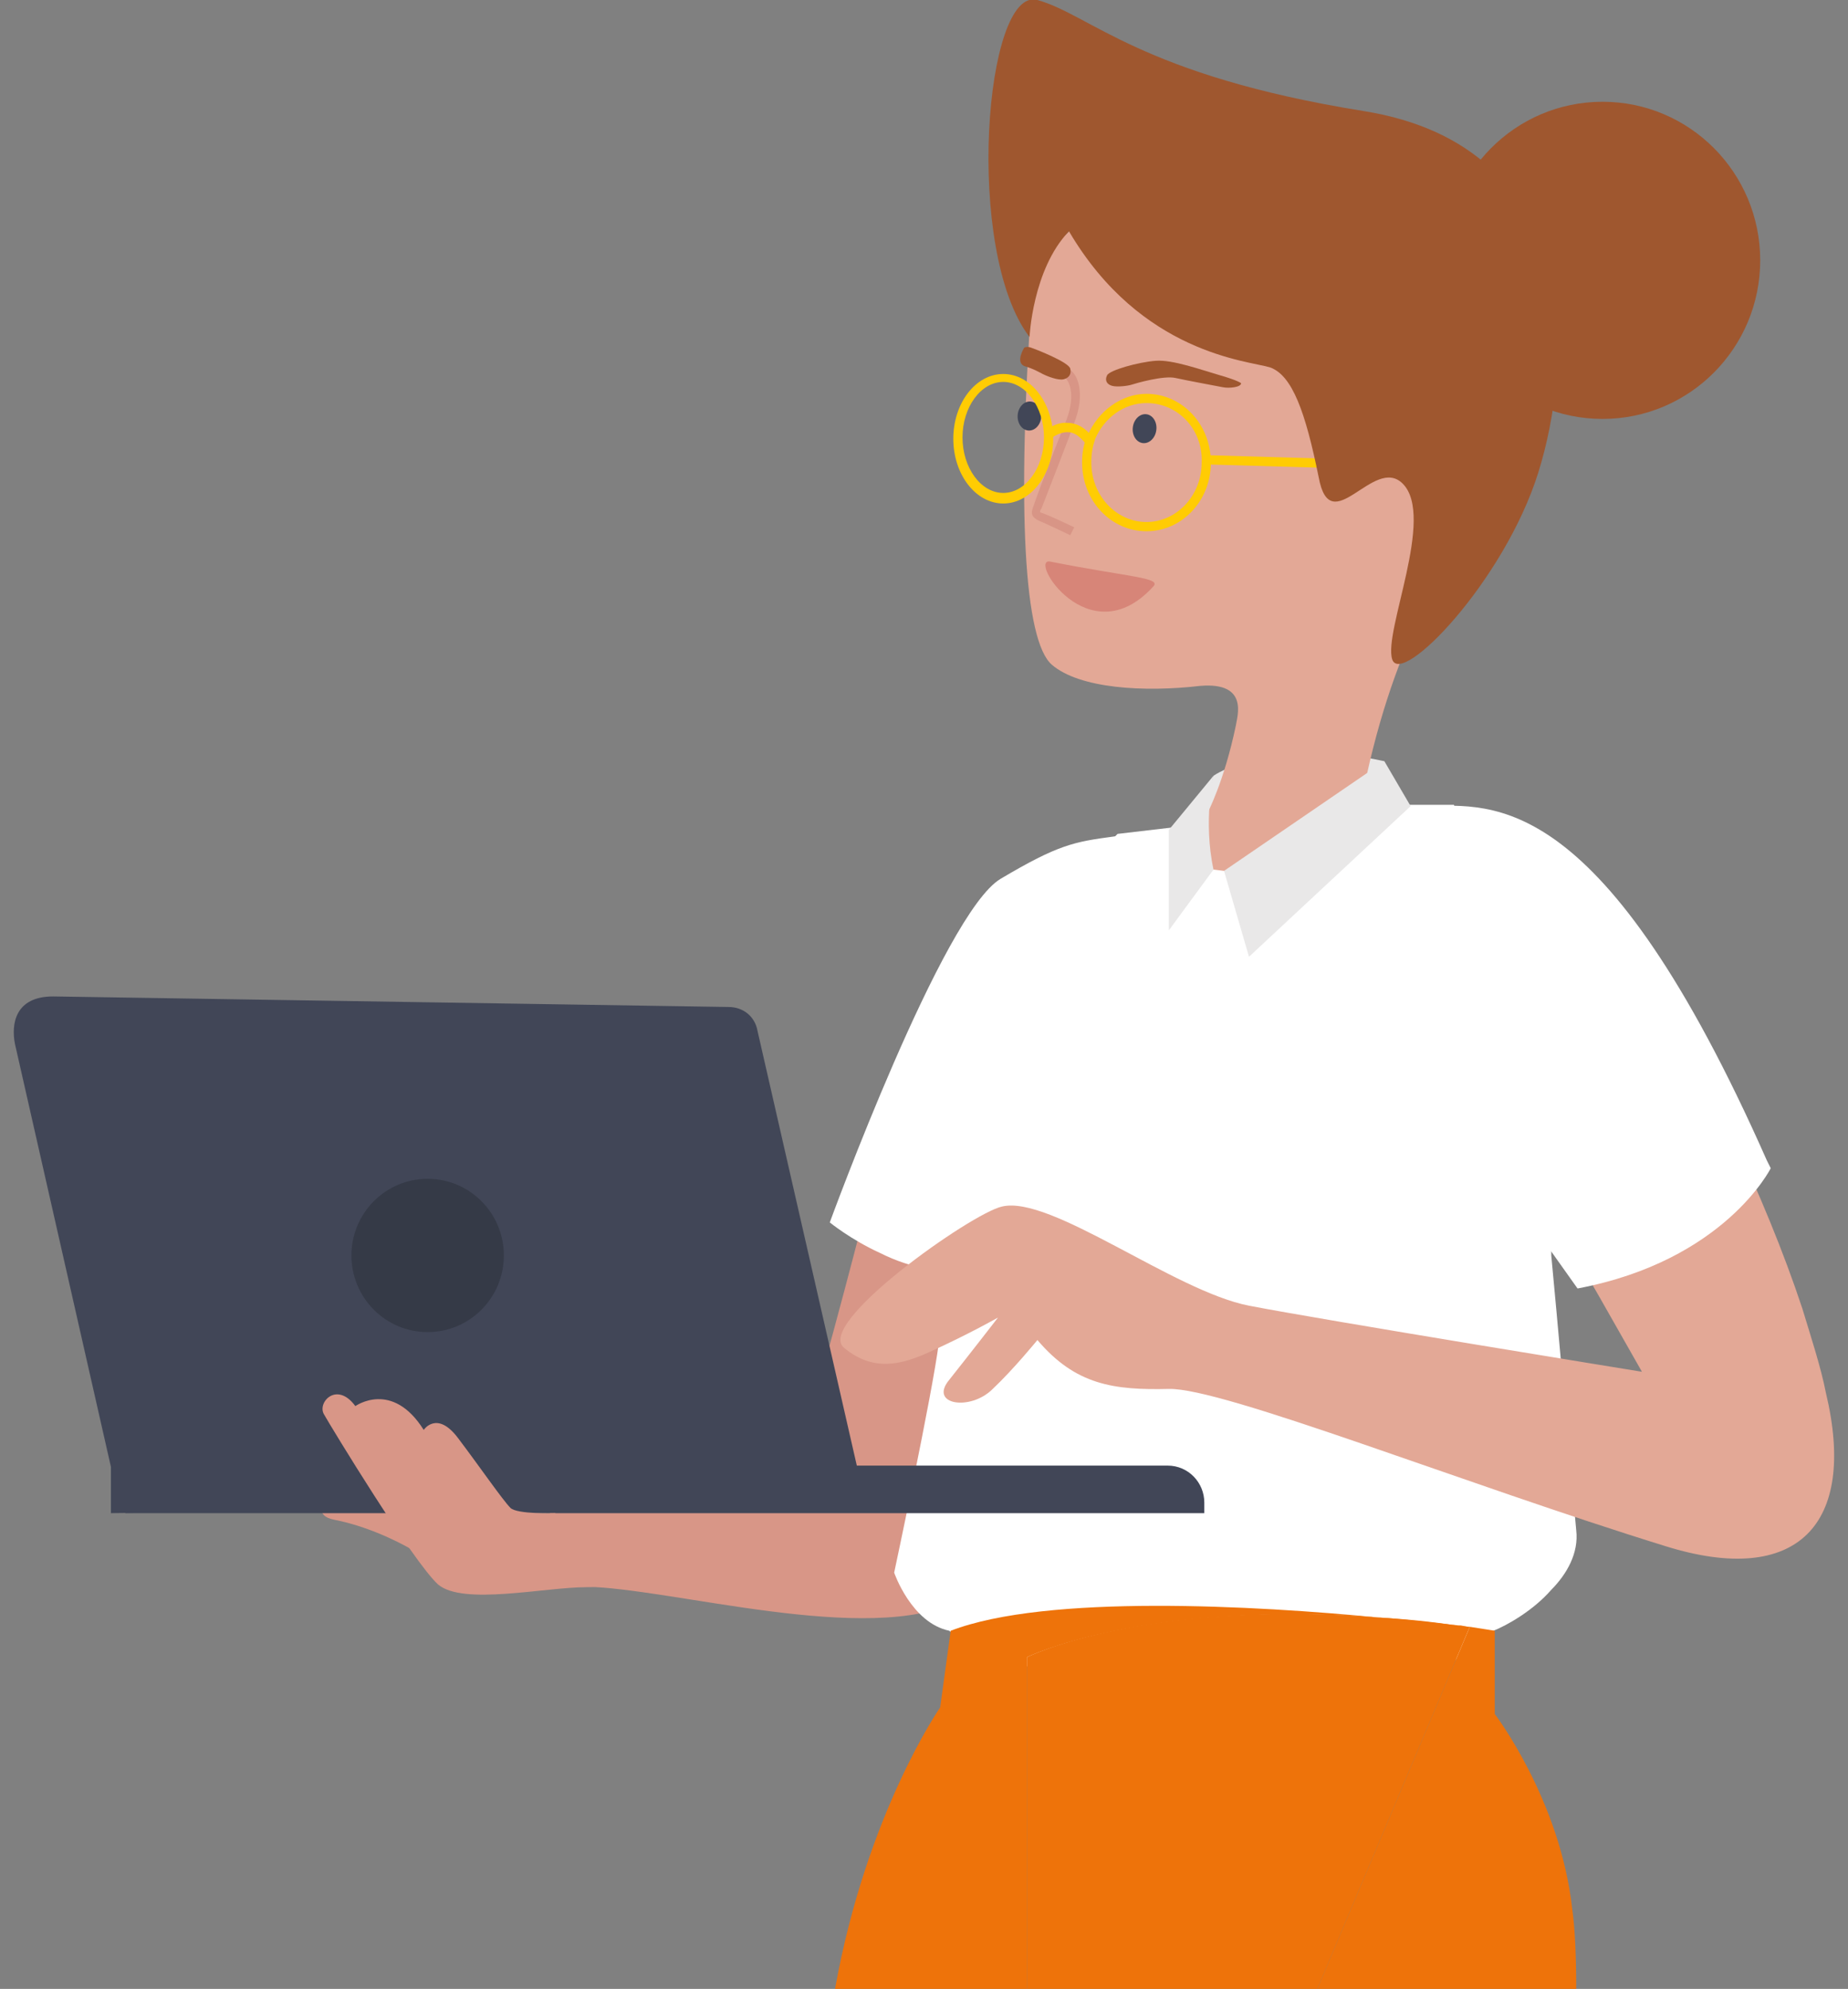 <?xml version="1.0" encoding="UTF-8"?> <svg xmlns="http://www.w3.org/2000/svg" width="79" height="85" viewBox="0 0 79 85" fill="none"><rect x="0" y="0" width="79" height="85" fill="#808080" stroke="none"/><path d="M51.876 33.153C51.876 33.153 54.292 31.458 59.18 32.532L58 34.452L51.146 35.864L51.876 33.153Z" fill="#E9E8E8"></path><path d="M36.876 52.186C36.876 52.186 34.517 61.336 33.843 62.917C33.337 64.046 30.697 63.086 30.697 63.086L24.573 62.465C24.573 62.465 21.259 68.113 24.348 67.831C27.438 67.548 35.809 70.146 40.191 68.734C41.427 68.339 40.865 60.036 40.865 60.036L43.281 54.897L36.876 52.186Z" fill="#D89687"></path><path d="M48.112 36.654C48.112 36.654 44.517 50.887 42.214 53.485C42.157 53.542 42.045 53.654 41.989 53.711C40.753 54.671 38.955 54.219 37.607 53.542C36.371 52.977 35.472 52.243 35.472 52.243C35.472 52.243 40.303 39.027 42.775 37.558C45.247 36.09 45.921 35.977 47.607 35.751C49.236 35.468 48.112 36.654 48.112 36.654Z" fill="white"></path><path d="M17.551 66.193C17.551 66.193 16.034 65.289 14.292 64.95C12.551 64.611 15.528 62.578 15.528 62.578L17.551 66.193Z" fill="#D89687"></path><path d="M66.315 67.944C65.528 68.847 64.405 69.469 63.843 69.694C62.832 70.033 61.82 71.445 61.82 71.445C61.82 71.445 44.517 73.422 40.584 69.694C38.955 69.356 38.225 67.209 38.225 67.209C38.225 67.209 39.854 59.585 40.135 57.382C40.416 55.179 38.056 51.904 38.955 47.724C39.854 43.545 47.775 35.638 47.775 35.638L51.146 35.243L51.877 39.252L58.169 34.395H62.157L66.315 53.372C66.315 53.372 66.315 53.485 66.315 53.654C66.483 55.349 67.214 63.595 67.382 65.402C67.495 66.362 66.989 67.266 66.315 67.944Z" fill="white"></path><path d="M31.146 43.036L2.27 42.585C0.64 42.585 0.472 43.771 0.64 44.618L4.742 62.691V64.668L36.989 64.216L32.382 44.053C32.27 43.432 31.764 43.036 31.146 43.036Z" fill="#414657"></path><path d="M5.36 64.668H51.483V64.216C51.483 63.369 50.809 62.635 49.91 62.635H5.36V64.668Z" fill="#414657"></path><path d="M18.281 56.93C20.081 56.93 21.539 55.464 21.539 53.654C21.539 51.845 20.081 50.379 18.281 50.379C16.481 50.379 15.023 51.845 15.023 53.654C15.023 55.464 16.481 56.93 18.281 56.93Z" fill="#353A47"></path><path d="M71.202 66.08C62.607 63.425 52.27 59.302 49.966 59.359C47.607 59.415 45.978 59.189 44.348 57.269C44.348 57.269 43.337 58.512 42.438 59.359C41.483 60.319 39.685 60.037 40.584 58.964C41.483 57.834 42.663 56.309 42.663 56.309C42.663 56.309 41.371 57.043 39.742 57.777C38.506 58.342 37.326 58.625 36.09 57.608C34.798 56.591 41.539 51.847 42.831 51.565C44.91 51.056 50.191 55.179 53.393 55.801C56.596 56.422 70.191 58.625 70.191 58.625L68.393 55.462L67.157 53.316L64.517 48.684L62.607 37.163C62.607 37.163 64.686 34.791 68.337 39.252C70.472 41.907 72.382 45.126 73.955 48.346C75.191 50.944 76.258 53.541 77.045 55.914C77.438 57.213 77.832 58.399 78.056 59.528C79.405 65.176 76.82 67.831 71.202 66.08Z" fill="#E3A896"></path><path d="M60.977 34.452C63.843 34.395 68.506 33.718 75.528 49.588L75.697 49.927C75.697 49.927 73.73 53.88 67.438 55.066L66.315 53.485L64.685 51.226L60.977 34.452Z" fill="white"></path><path d="M26.877 66.701C26.877 66.701 26.877 67.831 25.079 67.831C23.281 67.831 19.798 68.621 18.73 67.718C17.663 66.757 14.124 60.94 13.843 60.432C13.562 59.924 14.405 59.02 15.191 60.093C15.191 60.093 16.764 58.964 18.113 61.11C18.113 61.11 18.674 60.263 19.573 61.449C20.472 62.635 21.483 64.103 21.82 64.442C22.101 64.724 23.73 64.668 23.73 64.668L26.877 66.701Z" fill="#D89687"></path><path d="M68.506 17.904C72.229 17.904 75.247 14.869 75.247 11.126C75.247 7.383 72.229 4.349 68.506 4.349C64.782 4.349 61.764 7.383 61.764 11.126C61.764 14.869 64.782 17.904 68.506 17.904Z" fill="#9F572F"></path><path d="M51.596 34.791C51.596 34.791 52.326 33.435 52.831 31.007C52.888 30.611 53.393 29.143 51.315 29.312C48.899 29.595 46.146 29.425 44.966 28.409C43.786 27.392 43.45 21.857 44.124 12.425C44.124 12.425 45.303 8.076 50.079 8.472C54.854 8.811 63.843 11.917 63.843 11.917L61.933 24.229C61.933 24.229 59.461 27.448 58.169 34.395C54.404 38.575 52.101 40.213 51.371 39.422C50.528 38.518 51.596 34.791 51.596 34.791Z" fill="#E3A896"></path><path d="M51.62 19.454L51.609 19.849L58.236 20.041L58.247 19.646L51.62 19.454Z" fill="#FFCC03"></path><path d="M52.326 37.219L51.876 37.163L50.977 37.784L51.202 40.439L54.011 38.631L52.326 37.219Z" fill="white"></path><path d="M45.697 9.884C48.786 15.136 53.393 15.419 54.292 15.701C55.247 16.04 55.809 17.621 56.371 20.389C56.876 23.156 58.73 19.429 59.966 20.671C61.371 22.083 59.124 26.997 59.517 28.183C59.91 29.369 64.292 24.851 65.753 20.219C67.213 15.588 67.831 6.269 58.281 4.744C48.786 3.219 46.596 0.621 44.348 -4.99646e-06C42.101 -0.621 41.202 10.731 44.011 14.402C44.011 14.459 44.124 11.522 45.697 9.884Z" fill="#9F572F"></path><path d="M49.43 18.389C49.477 18.049 49.29 17.742 49.013 17.704C48.736 17.666 48.475 17.911 48.428 18.251C48.382 18.591 48.569 18.898 48.846 18.936C49.122 18.974 49.384 18.729 49.43 18.389Z" fill="#414657"></path><path d="M53.056 16.379C53.056 16.379 52.944 16.266 52.157 16.04C51.371 15.814 50.135 15.362 49.404 15.419C48.674 15.475 47.438 15.814 47.326 16.04C47.214 16.266 47.326 16.435 47.55 16.492C47.775 16.548 48.225 16.492 48.393 16.435C48.562 16.379 49.742 16.04 50.247 16.153C50.753 16.266 51.989 16.492 52.27 16.548C52.55 16.605 53.056 16.548 53.056 16.379Z" fill="#9F572F"></path><path d="M44.512 17.816C44.537 17.474 44.331 17.18 44.053 17.16C43.774 17.139 43.529 17.4 43.504 17.742C43.479 18.085 43.685 18.379 43.963 18.399C44.242 18.419 44.488 18.159 44.512 17.816Z" fill="#414657"></path><path d="M45.753 22.874L45.921 22.535C45.921 22.535 44.742 21.97 44.517 21.914C44.517 21.914 44.461 21.914 44.461 21.857C44.461 21.857 44.461 21.801 44.517 21.744C44.798 21.01 45.584 19.033 45.921 18.073C46.427 16.774 46.034 15.983 45.753 15.814C45.64 15.757 45.528 15.814 45.472 15.87C45.416 15.983 45.472 16.096 45.528 16.153C45.64 16.209 46.034 16.774 45.584 17.96C45.191 18.92 44.404 20.953 44.18 21.631C44.067 21.914 44.067 22.083 44.404 22.253C44.573 22.309 45.753 22.874 45.753 22.874Z" fill="#D89586"></path><path d="M49.011 22.704C47.495 22.704 46.258 21.405 46.258 19.767C46.258 19.372 46.315 18.977 46.483 18.638C46.933 17.565 47.944 16.831 49.011 16.831C50.528 16.831 51.764 18.13 51.764 19.767C51.764 21.405 50.528 22.704 49.011 22.704ZM49.011 17.226C48.056 17.226 47.214 17.847 46.82 18.751C46.708 19.09 46.652 19.372 46.652 19.767C46.652 21.179 47.719 22.309 49.011 22.309C50.303 22.309 51.371 21.179 51.371 19.767C51.427 18.355 50.36 17.226 49.011 17.226Z" fill="#FFCC03"></path><path d="M42.888 21.518C41.708 21.518 40.753 20.276 40.753 18.751C40.753 17.226 41.708 15.983 42.888 15.983C44.068 15.983 45.023 17.226 45.023 18.751C45.023 20.276 44.068 21.518 42.888 21.518ZM42.888 16.322C41.933 16.322 41.146 17.395 41.146 18.694C41.146 19.993 41.933 21.067 42.888 21.067C43.843 21.067 44.629 19.993 44.629 18.694C44.629 17.395 43.843 16.322 42.888 16.322Z" fill="#FFCC03"></path><path d="M44.068 14.854C44.236 14.91 45.697 15.475 45.753 15.758C45.809 15.983 45.697 16.153 45.472 16.209C45.247 16.266 44.798 16.096 44.573 15.983C44.461 15.927 44.18 15.758 43.787 15.645C43.393 15.475 43.787 14.854 43.787 14.854C43.787 14.854 43.899 14.797 44.068 14.854Z" fill="#9F572F"></path><path d="M49.292 25.076C49.685 24.681 48.337 24.681 44.91 24.003C43.899 23.777 46.539 28.07 49.292 25.076Z" fill="#D78578"></path><path d="M46.427 18.977C46.146 18.638 45.921 18.468 45.64 18.468C45.247 18.468 44.91 18.751 44.91 18.751L44.629 18.468C44.629 18.468 45.079 18.017 45.64 18.073C46.034 18.073 46.427 18.299 46.708 18.694L46.427 18.977Z" fill="#FFCC03"></path><path d="M60.303 34.452L59.18 32.532L52.326 37.219L53.393 40.89L60.303 34.452Z" fill="#E9E8E8"></path><path d="M51.876 37.163L49.966 39.761V35.468L51.876 33.153C51.876 33.153 51.427 35.073 51.876 37.163Z" fill="#E9E8E8"></path><path d="M43.899 70.824C43.899 70.824 48.843 68.395 58.955 69.13C53.73 68.621 44.742 68.113 40.641 69.694L40.191 72.97C40.191 72.97 37.045 77.488 35.697 85H43.899V70.824Z" fill="#EE730A"></path><path d="M67.382 85C67.382 83.588 67.326 82.402 67.214 81.611C66.708 76.924 63.899 73.252 63.899 73.252V69.694C63.562 69.638 63.169 69.581 62.832 69.525L56.315 85H67.382Z" fill="#EE730A"></path><path d="M58.899 69.129C60.472 69.299 61.652 69.412 62.27 69.468C61.146 69.299 60.023 69.186 58.899 69.129Z" fill="#EE730A"></path><path d="M43.899 70.824V85H56.315L62.831 69.525C62.663 69.525 62.551 69.469 62.382 69.469C61.764 69.412 60.528 69.243 59.011 69.13C48.843 68.339 43.899 70.824 43.899 70.824Z" fill="#EE730A"></path><path d="M62.326 69.468C62.495 69.468 62.607 69.525 62.775 69.525C62.719 69.525 62.551 69.525 62.326 69.468Z" fill="#EE730A"></path></svg> 